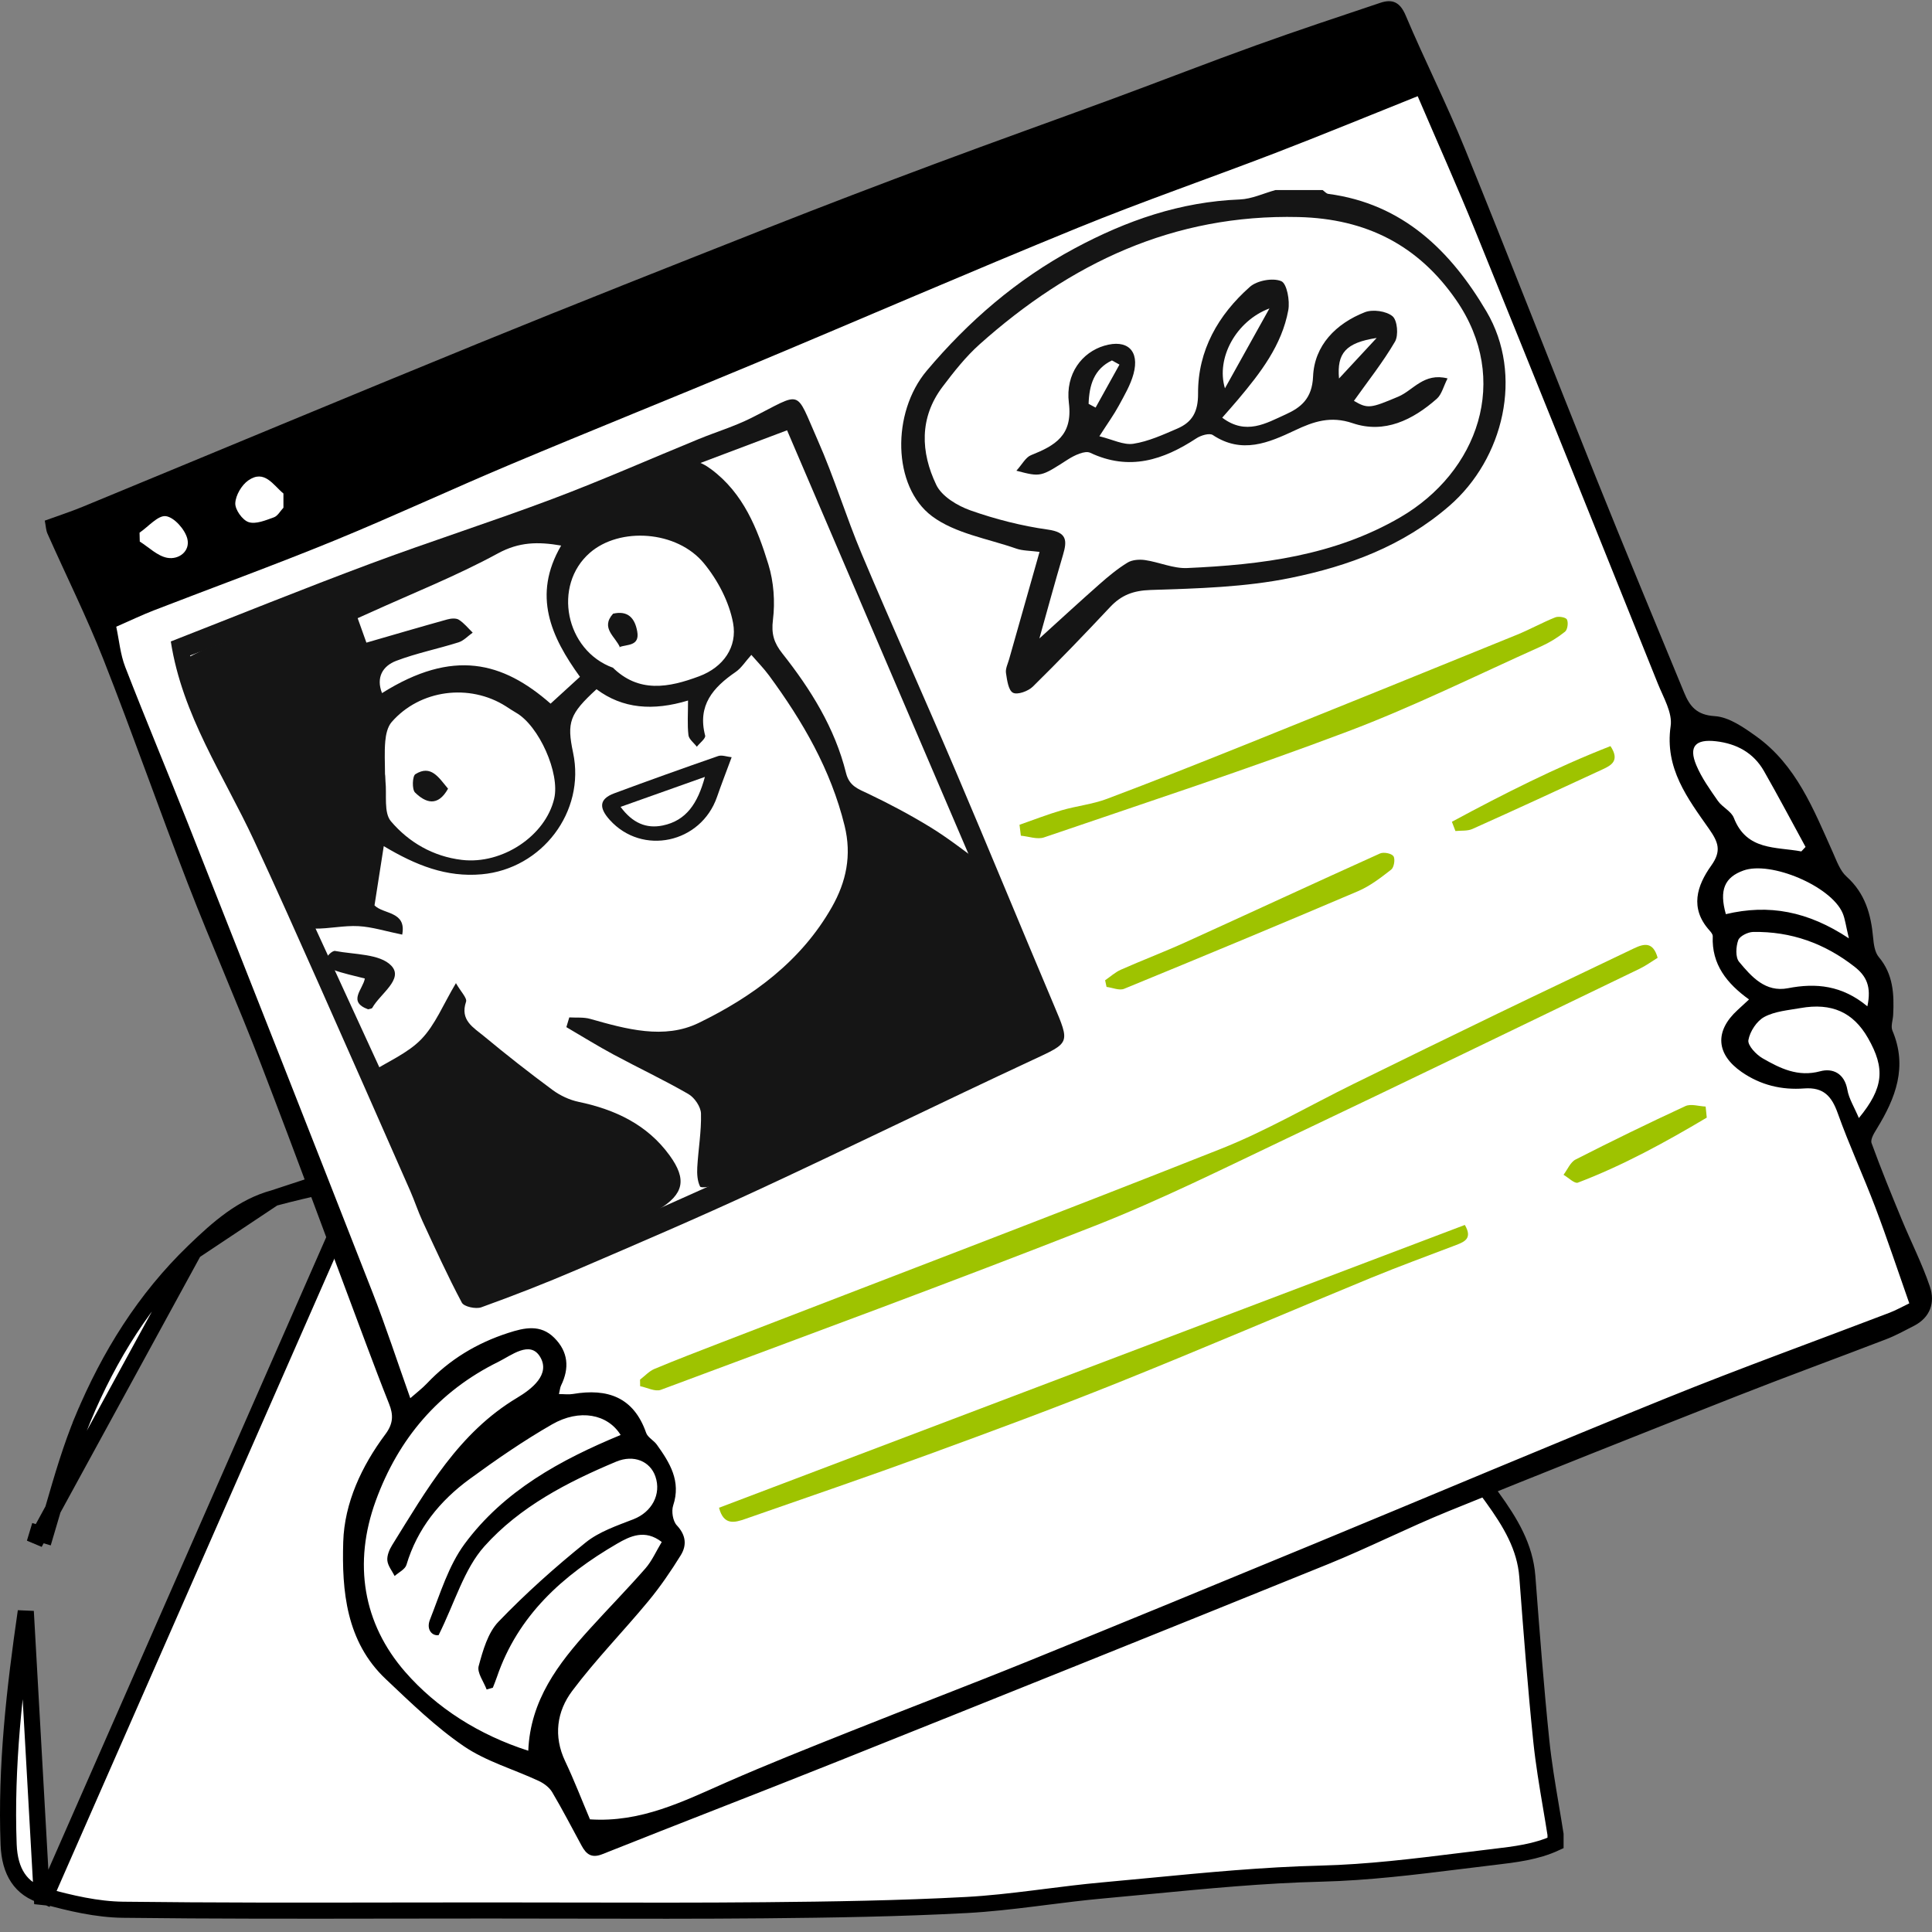 <?xml version="1.0" encoding="UTF-8"?> <svg xmlns="http://www.w3.org/2000/svg" width="120" height="120" viewBox="0 0 120 120" fill="none"><rect x="0" y="0" width="120" height="120" fill="#808080" stroke="none"/><path d="M22.698 72.541L22.82 73.025C21.974 73.237 21.145 73.425 20.322 73.612C19.215 73.863 18.12 74.112 17.012 74.412L22.698 72.541ZM22.698 72.541L22.82 73.025C29.281 71.404 35.811 70.289 42.459 69.745C49.255 69.189 55.893 69.721 62.395 71.693C62.694 71.784 62.993 71.874 63.292 71.965C68.549 73.553 73.682 75.104 78.076 78.517C83.571 82.785 88.635 87.392 92.697 93.018C93.812 94.562 94.725 96.071 94.865 97.919L94.874 98.035C95.13 101.395 95.386 104.764 95.733 108.124C95.874 109.487 96.103 110.851 96.33 112.197C96.429 112.782 96.527 113.364 96.617 113.941V113.942V113.944V113.945V113.947V113.949V113.951V113.952V113.954V113.956V113.958V113.959V113.961V113.963V113.964V113.966V113.968V113.97V113.971V113.973V113.975V113.976V113.978V113.98V113.982V113.983V113.985V113.987V113.988V113.99V113.992V113.994V113.995V113.997V113.999V114.001V114.002V114.004V114.006V114.007V114.009V114.011V114.013V114.014V114.016V114.018V114.019V114.021V114.023V114.025V114.026V114.028V114.03V114.031V114.033V114.035V114.037V114.038V114.04V114.042V114.044V114.045V114.047V114.049V114.05V114.052V114.054V114.056V114.057V114.059V114.061V114.062V114.064V114.066V114.068V114.069V114.071V114.073V114.074V114.076V114.078V114.08V114.081V114.083V114.085V114.086V114.088V114.09V114.092V114.093V114.095V114.097V114.099V114.1V114.102V114.104V114.105V114.107V114.109V114.111V114.112V114.114V114.116V114.117V114.119V114.121V114.123V114.124V114.126V114.128V114.129V114.131V114.133V114.135V114.136V114.138V114.14V114.142V114.143V114.145V114.147V114.148V114.15V114.152V114.154V114.155V114.157V114.159V114.16V114.162V114.164V114.166V114.167V114.169V114.171V114.172V114.174V114.176V114.178V114.179V114.181V114.183V114.184V114.186V114.188V114.19V114.191V114.193V114.195V114.197V114.198V114.2V114.202V114.203V114.205V114.207V114.209V114.21V114.212V114.214V114.215V114.217V114.219V114.221V114.222V114.224V114.226V114.227V114.229V114.231V114.233V114.234V114.236V114.238V114.239V114.241V114.243V114.245V114.246V114.248V114.25V114.252V114.253V114.255V114.257V114.258V114.26V114.262V114.264V114.265V114.267V114.269V114.27V114.272V114.274V114.276V114.277V114.279V114.281V114.282V114.284V114.286V114.288V114.289V114.291V114.293V114.294V114.296V114.298V114.3V114.301V114.303V114.305V114.307V114.308V114.31V114.312V114.313V114.315V114.317V114.319V114.32V114.322V114.324V114.325V114.327V114.329V114.331V114.332V114.334V114.336V114.337V114.339V114.341V114.343V114.344V114.346V114.348V114.349V114.351V114.353V114.355V114.356V114.358V114.36V114.362V114.363V114.365V114.367V114.368V114.37V114.372V114.374V114.375V114.377V114.379V114.38V114.382V114.384V114.386V114.387V114.389V114.391V114.392V114.394V114.396V114.398V114.399V114.401V114.403V114.404V114.406V114.408V114.41V114.411V114.413V114.415V114.417V114.418V114.42V114.422V114.423V114.425V114.427V114.429V114.43V114.432V114.434V114.435V114.437V114.439V114.441V114.442V114.444V114.446V114.447V114.449V114.451V114.453V114.454V114.456V114.458V114.459V114.461V114.463V114.465V114.466V114.468V114.47V114.471C95.42 115.025 94.137 115.177 92.721 115.346C92.637 115.356 92.553 115.366 92.468 115.376C91.891 115.445 91.316 115.516 90.743 115.587C87.837 115.947 84.968 116.302 82.041 116.375C78.497 116.463 74.953 116.803 71.433 117.141C70.435 117.237 69.439 117.332 68.445 117.422C67.273 117.528 66.103 117.676 64.944 117.822C64.7 117.853 64.457 117.883 64.214 117.914C62.812 118.088 61.422 118.248 60.032 118.323C55.861 118.546 51.676 118.612 47.488 118.65C43.455 118.686 39.423 118.678 35.388 118.669C33.712 118.666 32.035 118.662 30.358 118.662C28.367 118.662 26.378 118.665 24.388 118.668C18.801 118.677 13.218 118.686 7.634 118.618C6.027 118.598 4.376 118.214 2.754 117.765L2.622 118.243M22.698 72.541L2.622 118.243M12.048 77.718L12.048 77.718C8.982 80.672 6.79 84.203 5.161 88.094L4.7 87.901L5.161 88.094C4.408 89.895 3.862 91.778 3.308 93.689C3.146 94.246 2.984 94.805 2.816 95.365C2.816 95.365 2.816 95.365 2.816 95.365L2.337 95.221C2.275 95.427 2.213 95.634 2.15 95.84L12.048 77.718ZM12.048 77.718C13.588 76.234 15.058 74.942 17.012 74.412L12.048 77.718ZM2.622 118.243L2.754 117.765C1.983 117.552 1.459 117.157 1.113 116.638C0.76 116.11 0.568 115.415 0.536 114.57C0.352 109.717 0.904 104.907 1.602 100.084L2.622 118.243Z" fill="white" stroke="black"></path><path d="M5.521 35.821C5.521 35.821 22.225 79.803 23.312 83.163C24.399 86.523 24.597 88.303 24.597 88.303C24.597 88.303 19.062 96.901 23.608 103.128C28.155 109.355 34.283 109.651 34.283 109.651C34.283 109.651 35.864 115.186 36.952 114.296C38.039 113.407 73.719 100.46 87.259 94.529C100.8 88.599 119.183 81.977 119.282 81.186C119.381 80.396 115.625 70.018 115.625 70.018C115.625 70.018 118.294 67.547 117.404 65.373C116.515 63.199 116.91 63.001 116.91 63.001C116.91 63.001 117.206 61.42 116.614 60.53C116.02 59.641 115.625 58.355 115.625 58.355C115.625 58.355 115.23 56.28 114.34 55.193C113.451 54.106 113.055 53.216 113.055 53.216C113.055 53.216 110.584 47.187 108.608 46.1C106.631 45.013 104.753 44.716 104.753 44.716C104.753 44.716 87.259 0.339 86.469 0.734C85.678 1.129 3.446 31.769 3.841 32.658C4.236 33.547 5.126 34.635 5.521 35.821Z" fill="white"></path><path d="M11.352 40.567C11.303 40.959 28.648 81.188 29.439 80.595C30.23 80.002 46.439 73.479 52.072 70.909C57.706 68.34 65.811 64.781 65.514 63.892C65.218 63.003 49.7 25.643 49.107 25.841C48.514 26.038 11.45 39.776 11.352 40.567Z" fill="white"></path><path d="M12.892 40.262C16.558 38.855 20.241 37.494 23.897 36.065C25.073 35.606 26.177 34.97 27.331 34.451C28.442 33.951 29.65 33.621 30.676 32.99C31.688 32.366 32.849 32.349 33.914 31.828C36.461 30.58 39.255 29.848 41.906 28.798C42.821 28.435 43.453 28.611 44.174 29.148C46.172 30.637 47.04 32.823 47.727 35.059C48.059 36.141 48.148 37.376 48.009 38.498C47.9 39.374 48.073 39.929 48.59 40.583C50.355 42.815 51.855 45.216 52.548 48.012C52.753 48.837 53.309 49.004 53.936 49.303C55.242 49.926 56.525 50.608 57.76 51.362C58.821 52.009 59.808 52.779 60.811 53.517C61.035 53.682 61.254 53.917 61.361 54.169C62.538 56.94 63.694 59.719 64.851 62.498C65.378 63.764 65.034 64.726 63.823 65.359C62.7 65.947 61.606 66.607 60.44 67.091C55.134 69.289 49.809 71.441 44.482 73.591C44.168 73.718 43.537 73.805 43.483 73.696C43.311 73.353 43.287 72.904 43.309 72.502C43.372 71.388 43.569 70.275 43.54 69.165C43.528 68.745 43.138 68.173 42.757 67.953C41.24 67.077 39.649 66.329 38.105 65.498C37.112 64.964 36.153 64.367 35.178 63.797C35.239 63.596 35.299 63.394 35.359 63.193C35.794 63.219 36.25 63.169 36.659 63.285C38.894 63.92 41.252 64.579 43.395 63.537C46.751 61.906 49.764 59.699 51.67 56.34C52.557 54.778 52.914 53.135 52.458 51.282C51.602 47.8 49.857 44.801 47.77 41.96C47.44 41.511 47.044 41.111 46.668 40.676C46.288 41.098 46.045 41.495 45.694 41.736C44.293 42.697 43.306 43.81 43.798 45.688C43.844 45.862 43.465 46.147 43.282 46.381C43.1 46.141 42.79 45.916 42.76 45.658C42.685 45.002 42.735 44.332 42.735 43.511C40.559 44.168 38.676 44.024 37.05 42.809C35.376 44.342 35.196 44.862 35.595 46.749C36.373 50.419 33.663 53.968 29.92 54.304C27.724 54.502 25.828 53.745 23.836 52.555C23.624 53.912 23.443 55.073 23.261 56.235C23.819 56.801 25.26 56.588 24.982 58.051C23.958 57.843 23.119 57.571 22.268 57.525C21.363 57.475 20.447 57.691 19.537 57.678C19.262 57.675 18.873 57.354 18.741 57.08C18.15 55.855 17.672 54.576 17.081 53.35C15.139 49.317 13.165 45.298 11.129 41.121C11.79 40.796 12.322 40.48 12.892 40.262ZM38.02 41.424C39.665 43.075 41.542 42.709 43.427 42.005C44.938 41.44 45.808 40.18 45.533 38.697C45.291 37.387 44.583 36.037 43.727 34.994C42.043 32.941 38.485 32.722 36.635 34.337C34.311 36.365 35.12 40.398 38.066 41.473L38.02 41.424ZM23.942 48.52C24.032 49.368 23.825 50.473 24.282 51.012C25.391 52.317 26.902 53.197 28.682 53.409C31.195 53.709 33.88 51.918 34.422 49.602C34.791 48.025 33.479 45.08 32.049 44.265C31.837 44.144 31.635 44.006 31.429 43.874C29.164 42.43 26.075 42.832 24.323 44.852C24.07 45.143 23.968 45.624 23.931 46.029C23.868 46.708 23.913 47.396 23.913 48.081C23.94 48.227 23.927 48.375 23.942 48.52ZM36.022 42.038C34.233 39.562 33.044 36.988 34.854 33.886C33.418 33.639 32.245 33.654 30.921 34.375C28.362 35.769 25.631 36.848 22.972 38.057C22.754 38.156 22.535 38.253 22.215 38.396C22.434 39.008 22.639 39.581 22.758 39.916C24.485 39.416 26.131 38.933 27.782 38.474C28.009 38.411 28.325 38.382 28.5 38.493C28.826 38.699 29.077 39.02 29.36 39.294C29.069 39.499 28.806 39.793 28.483 39.896C27.197 40.303 25.861 40.569 24.604 41.048C23.777 41.364 23.342 42.073 23.728 43.05C28.143 40.277 31.223 41.099 34.198 43.705C34.845 43.114 35.419 42.589 36.022 42.038Z" fill="#151515"></path><path d="M28.319 61.065C27.528 62.39 27.033 63.655 26.162 64.553C25.307 65.434 24.068 65.943 22.789 66.747C23.092 67.488 23.535 68.589 23.99 69.685C25.225 72.657 26.396 75.659 27.729 78.587C28.588 80.474 29.245 80.482 31.263 79.976C34.857 79.075 37.812 76.996 40.891 75.134C42.482 74.172 42.674 73.257 41.589 71.762C40.202 69.851 38.209 68.914 35.941 68.439C35.372 68.32 34.791 68.047 34.322 67.701C32.869 66.627 31.446 65.511 30.056 64.357C29.417 63.827 28.554 63.371 28.947 62.22C29.024 61.994 28.627 61.605 28.319 61.065Z" fill="#151515"></path><path d="M44.535 49.499C43.535 52.382 39.889 53.159 37.876 50.93C37.228 50.213 37.164 49.641 38.158 49.272C40.298 48.478 42.448 47.709 44.605 46.96C44.84 46.879 45.146 47.002 45.444 47.032C45.091 47.987 44.798 48.738 44.535 49.499ZM38.545 50.116C39.286 51.121 40.143 51.484 41.166 51.272C42.623 50.97 43.335 49.908 43.782 48.255C41.905 48.922 40.28 49.5 38.545 50.116Z" fill="#151515"></path><path d="M22.661 60.777C22.544 61.454 21.569 62.217 22.863 62.69C22.951 62.661 23.09 62.659 23.124 62.598C23.614 61.723 25.087 60.814 24.308 59.985C23.604 59.236 22.02 59.295 20.811 59.065C20.649 59.035 20.274 59.385 20.248 59.591C20.223 59.791 20.474 60.153 20.683 60.231C21.311 60.466 21.977 60.597 22.661 60.777Z" fill="#151515"></path><path d="M27.829 48.987C27.243 48.285 26.769 47.481 25.801 48.085C25.613 48.202 25.581 49.031 25.779 49.225C26.419 49.851 27.181 50.148 27.829 48.987Z" fill="#151515"></path><path d="M38.472 40.188C38.972 40.015 39.742 40.135 39.58 39.222C39.432 38.39 39.002 37.906 38.079 38.117C37.268 39.027 38.257 39.556 38.518 40.237L38.472 40.188Z" fill="#151515"></path><path d="M82.151 11.806C82.268 11.887 82.377 12.025 82.502 12.042C87.135 12.654 90.112 15.588 92.329 19.349C94.654 23.293 93.389 28.499 90.024 31.418C87.135 33.924 83.742 35.162 80.177 35.892C77.339 36.474 74.38 36.552 71.468 36.645C70.386 36.68 69.648 36.962 68.947 37.709C67.376 39.383 65.786 41.04 64.15 42.648C63.862 42.931 63.199 43.173 62.918 43.028C62.632 42.88 62.549 42.24 62.483 41.8C62.443 41.534 62.596 41.234 62.676 40.953C63.295 38.762 63.917 36.572 64.568 34.279C63.968 34.2 63.517 34.213 63.12 34.074C61.349 33.453 59.331 33.139 57.889 32.062C55.429 30.223 55.367 25.632 57.561 23.027C60.151 19.953 63.15 17.358 66.743 15.429C69.981 13.69 73.318 12.534 77.007 12.389C77.75 12.36 78.481 12.008 79.217 11.806C80.195 11.806 81.173 11.806 82.151 11.806ZM68.3 36.277C68.846 35.795 69.415 35.323 70.033 34.945C70.325 34.767 70.772 34.736 71.126 34.788C72.003 34.917 72.875 35.32 73.734 35.282C78.338 35.077 82.863 34.522 86.97 32.132C91.802 29.32 93.863 23.581 90.443 18.634C88.107 15.255 84.885 13.582 80.654 13.481C72.872 13.294 66.487 16.354 60.851 21.38C59.984 22.154 59.247 23.092 58.543 24.024C57.09 25.948 57.184 28.088 58.153 30.115C58.495 30.832 59.469 31.416 60.28 31.703C61.83 32.249 63.452 32.665 65.079 32.893C66.261 33.059 66.295 33.553 66.026 34.461C65.504 36.226 65.022 38.004 64.558 39.657C65.784 38.546 67.029 37.397 68.3 36.277Z" fill="#151515"></path><path d="M5.128 31.479C13.325 28.098 21.505 24.679 29.714 21.328C35.707 18.882 41.728 16.506 47.749 14.129C51.192 12.771 54.651 11.452 58.118 10.158C61.818 8.776 65.539 7.454 69.244 6.088C72.164 5.011 75.064 3.878 77.992 2.824C80.557 1.9 83.147 1.042 85.733 0.175C86.486 -0.077 86.958 0.128 87.309 0.959C88.486 3.742 89.854 6.445 90.99 9.243C93.746 16.022 96.394 22.845 99.12 29.637C100.917 34.114 102.77 38.569 104.609 43.029C104.952 43.861 105.379 44.411 106.502 44.48C107.384 44.534 108.296 45.174 109.07 45.727C111.572 47.513 112.646 50.278 113.844 52.949C114.08 53.475 114.288 54.084 114.694 54.448C115.843 55.48 116.212 56.785 116.343 58.237C116.38 58.651 116.446 59.147 116.694 59.442C117.595 60.513 117.653 61.751 117.588 63.038C117.572 63.366 117.427 63.743 117.541 64.013C118.495 66.256 117.741 68.202 116.576 70.101C116.408 70.374 116.162 70.768 116.246 70.999C116.826 72.596 117.47 74.169 118.119 75.74C118.694 77.132 119.384 78.483 119.867 79.906C120.203 80.896 119.903 81.826 118.874 82.354C118.31 82.643 117.751 82.952 117.162 83.179C114.075 84.367 110.966 85.499 107.889 86.711C101.905 89.069 95.926 91.44 89.968 93.863C87.442 94.89 85.005 96.132 82.478 97.156C72.31 101.278 62.127 105.364 51.939 109.439C47.107 111.372 42.248 113.238 37.413 115.166C36.731 115.438 36.409 115.159 36.124 114.637C35.519 113.526 34.94 112.399 34.295 111.312C34.119 111.016 33.781 110.765 33.46 110.616C31.91 109.892 30.204 109.41 28.812 108.462C27.059 107.267 25.51 105.754 23.958 104.288C21.5 101.966 21.226 98.814 21.319 95.766C21.393 93.349 22.462 91.058 23.939 89.081C24.43 88.424 24.44 87.882 24.168 87.2C23.681 85.979 23.216 84.748 22.754 83.517C20.579 77.719 18.446 71.904 16.22 66.126C14.766 62.351 13.126 58.648 11.664 54.876C9.874 50.256 8.242 45.575 6.427 40.965C5.382 38.313 4.107 35.752 2.948 33.144C2.854 32.934 2.85 32.684 2.781 32.337C3.591 32.042 4.372 31.791 5.128 31.479ZM45.116 110.706C47.66 109.588 50.247 108.564 52.829 107.534C56.493 106.071 60.183 104.671 63.839 103.188C69.806 100.768 75.759 98.313 81.71 95.855C89.003 92.842 96.269 89.763 103.584 86.805C108.142 84.962 112.769 83.292 117.362 81.536C117.761 81.383 118.137 81.17 118.59 80.953C117.871 78.91 117.217 76.933 116.479 74.988C115.737 73.029 114.852 71.122 114.148 69.15C113.77 68.088 113.265 67.515 112.06 67.605C110.669 67.71 109.36 67.404 108.174 66.581C106.594 65.483 106.48 64.05 107.932 62.728C108.145 62.534 108.355 62.337 108.635 62.078C107.261 61.087 106.306 59.905 106.382 58.153C106.388 58.031 106.265 57.886 106.17 57.78C104.942 56.406 105.398 55.009 106.287 53.765C106.935 52.858 106.738 52.321 106.151 51.484C104.821 49.588 103.385 47.723 103.767 45.094C103.887 44.271 103.316 43.32 102.972 42.463C99.212 33.1 95.447 23.738 91.652 14.389C90.518 11.595 89.284 8.842 88.055 5.975C85.057 7.174 82.148 8.374 79.213 9.503C75.123 11.076 70.975 12.504 66.919 14.16C60.192 16.906 53.526 19.8 46.823 22.602C41.798 24.702 36.743 26.729 31.723 28.84C28.045 30.386 24.427 32.076 20.736 33.588C17.039 35.102 13.281 36.468 9.555 37.911C8.83 38.192 8.127 38.53 7.22 38.926C7.399 39.76 7.472 40.637 7.777 41.424C9.043 44.688 10.399 47.918 11.686 51.175C15.515 60.867 19.339 70.561 23.135 80.266C23.964 82.385 24.67 84.553 25.484 86.845C25.892 86.486 26.227 86.234 26.512 85.933C27.92 84.444 29.61 83.424 31.557 82.793C32.576 82.462 33.57 82.238 34.428 83.095C35.293 83.96 35.381 84.971 34.848 86.056C34.787 86.181 34.779 86.332 34.718 86.588C35.043 86.588 35.323 86.627 35.589 86.582C37.728 86.22 39.357 86.772 40.133 88.997C40.233 89.283 40.605 89.463 40.797 89.73C41.604 90.857 42.313 91.995 41.812 93.508C41.693 93.866 41.791 94.478 42.037 94.74C42.611 95.35 42.667 95.979 42.281 96.602C41.669 97.591 41.007 98.56 40.266 99.455C38.713 101.333 36.996 103.083 35.538 105.029C34.589 106.295 34.362 107.832 35.104 109.394C35.666 110.58 36.138 111.808 36.644 113.003C39.815 113.212 42.436 111.884 45.116 110.706ZM6.314 37.002C6.384 37.174 6.533 37.313 6.719 37.569C7.842 37.091 8.942 36.586 10.07 36.149C14.248 34.531 18.454 32.98 22.615 31.319C26.994 29.571 31.346 27.752 35.686 25.91C37.702 25.055 39.628 23.987 41.655 23.161C48.913 20.203 56.293 17.523 63.429 14.3C67.077 12.653 70.754 11.131 74.484 9.71C78.49 8.183 82.49 6.644 86.491 5.107C86.799 4.988 87.098 4.842 87.514 4.66C87.041 3.573 86.601 2.563 86.1 1.411C58.727 11.332 31.376 21.071 4.868 33.331C5.351 34.561 5.824 35.785 6.314 37.002ZM26.706 100.597C27.341 98.99 27.856 97.251 28.861 95.891C31.297 92.594 34.817 90.672 38.549 89.129C37.744 87.83 36 87.488 34.291 88.469C32.518 89.487 30.822 90.657 29.169 91.866C27.321 93.218 25.919 94.942 25.245 97.196C25.162 97.475 24.764 97.661 24.512 97.889C24.351 97.569 24.092 97.259 24.059 96.926C24.029 96.618 24.183 96.249 24.357 95.97C26.493 92.537 28.483 88.994 32.126 86.815C33.019 86.281 34.206 85.369 33.546 84.274C32.922 83.239 31.761 84.187 30.953 84.586C27.245 86.413 24.745 89.355 23.338 93.219C21.926 97.098 22.545 100.838 25.167 103.846C27.121 106.087 29.757 107.762 32.812 108.741C32.939 105.603 34.671 103.336 36.619 101.188C37.767 99.921 38.966 98.699 40.091 97.413C40.496 96.949 40.752 96.354 41.102 95.775C40.059 94.969 39.144 95.407 38.325 95.883C34.957 97.841 32.165 100.341 30.862 104.169C30.786 104.391 30.696 104.607 30.612 104.826C30.484 104.863 30.355 104.9 30.226 104.937C30.045 104.448 29.62 103.894 29.731 103.484C29.993 102.515 30.301 101.415 30.963 100.726C32.649 98.971 34.479 97.339 36.374 95.81C37.213 95.132 38.325 94.76 39.356 94.358C40.478 93.919 41.094 92.816 40.706 91.701C40.381 90.766 39.373 90.326 38.272 90.786C35.236 92.056 32.276 93.595 30.087 96.044C28.822 97.459 28.264 99.506 27.242 101.563C26.839 101.619 26.46 101.218 26.706 100.597ZM116.021 64.47C115.105 62.872 113.774 62.27 111.83 62.613C111.067 62.748 110.242 62.811 109.584 63.164C109.112 63.418 108.689 64.069 108.596 64.603C108.539 64.929 109.077 65.503 109.48 65.734C110.569 66.357 111.67 66.913 113.059 66.538C113.832 66.329 114.565 66.665 114.744 67.69C114.84 68.243 115.168 68.755 115.458 69.444C117.003 67.566 117.103 66.359 116.021 64.47ZM109.565 47.895C108.916 46.756 107.864 46.188 106.583 46.041C105.307 45.895 104.876 46.365 105.357 47.519C105.687 48.311 106.206 49.034 106.701 49.745C106.975 50.138 107.531 50.384 107.692 50.8C108.486 52.846 110.303 52.587 111.883 52.883C111.971 52.79 112.059 52.697 112.146 52.604C111.288 51.033 110.452 49.449 109.565 47.895ZM115.194 60.05C113.336 58.594 111.243 57.844 108.89 57.885C108.564 57.891 108.054 58.143 107.963 58.4C107.821 58.802 107.782 59.456 108.017 59.739C108.788 60.667 109.654 61.65 111.052 61.38C112.796 61.042 114.411 61.198 115.986 62.505C116.251 61.271 115.918 60.617 115.194 60.05ZM114.838 58.283C114.647 57.496 114.605 57.078 114.447 56.71C113.729 55.042 109.986 53.454 108.283 54.071C107.126 54.489 106.769 55.274 107.196 56.78C109.862 56.144 112.291 56.594 114.838 58.283Z" fill="black"></path><path d="M22.945 35.035C26.726 33.624 30.576 32.397 34.353 30.975C37.402 29.827 40.386 28.505 43.403 27.269C44.481 26.828 45.607 26.488 46.645 25.969C49.904 24.338 49.351 24.091 50.793 27.349C51.816 29.661 52.55 32.098 53.532 34.429C55.426 38.92 57.429 43.364 59.339 47.848C61.401 52.688 63.398 57.556 65.448 62.402C66.477 64.835 66.467 64.751 64.116 65.847C58.416 68.502 52.769 71.273 47.065 73.919C43.352 75.642 39.586 77.253 35.825 78.868C33.873 79.706 31.891 80.478 29.894 81.199C29.554 81.321 28.82 81.162 28.686 80.91C27.808 79.261 27.034 77.555 26.247 75.857C25.96 75.238 25.751 74.584 25.476 73.96C23.591 69.677 21.706 65.393 19.803 61.117C18.476 58.133 17.146 55.149 15.77 52.187C13.898 48.161 11.32 44.434 10.609 39.842C14.77 38.215 18.836 36.568 22.945 35.035ZM11.805 40.716C17.722 53.587 23.677 66.542 29.777 79.813C31.372 79.175 32.94 78.599 34.466 77.928C38.795 76.024 43.12 74.108 47.423 72.145C50.528 70.729 53.577 69.188 56.687 67.784C59.128 66.681 61.625 65.704 64.094 64.665C64.4 64.536 64.689 64.367 64.947 64.236C59.552 51.637 54.188 39.108 48.886 26.726C36.461 31.414 24.047 36.097 11.805 40.716Z" fill="#151515"></path><path d="M39.761 86.099C40.192 86.183 40.693 86.456 41.044 86.325C50.042 82.968 59.059 79.654 67.996 76.14C72.072 74.538 76.009 72.572 79.97 70.689C87.28 67.214 94.563 63.681 101.853 60.164C102.235 59.98 102.582 59.722 102.959 59.49C102.677 58.484 102.125 58.598 101.477 58.91C98.665 60.261 95.844 61.593 93.035 62.95C90.047 64.394 87.066 65.853 84.087 67.316C81.333 68.668 78.664 70.234 75.821 71.361C65.489 75.456 55.1 79.404 44.733 83.41C43.369 83.938 42.001 84.46 40.652 85.025C40.318 85.165 40.051 85.465 39.754 85.691C39.757 85.827 39.759 85.963 39.761 86.099Z" fill="#9EC300"></path><path d="M63.129 29.237C63.491 28.839 63.705 28.404 64.04 28.271C65.526 27.676 66.64 27.052 66.39 25.027C66.164 23.204 67.218 21.88 68.586 21.474C70.008 21.051 70.798 21.774 70.404 23.227C70.215 23.919 69.832 24.566 69.485 25.206C69.186 25.758 68.814 26.27 68.284 27.097C69.099 27.294 69.783 27.657 70.396 27.563C71.333 27.418 72.24 27.001 73.126 26.62C74.054 26.221 74.421 25.576 74.414 24.441C74.398 21.764 75.668 19.555 77.635 17.815C78.08 17.422 79.059 17.243 79.582 17.464C79.932 17.611 80.126 18.678 80.018 19.265C79.618 21.445 78.291 23.157 76.901 24.81C76.596 25.172 76.28 25.525 75.915 25.943C77.394 27.058 78.65 26.283 79.847 25.744C80.8 25.314 81.499 24.76 81.557 23.386C81.638 21.452 82.98 20.096 84.774 19.392C85.263 19.201 86.105 19.319 86.493 19.643C86.793 19.896 86.875 20.827 86.646 21.219C85.893 22.507 84.955 23.686 84.095 24.898C84.96 25.409 85.145 25.354 86.849 24.637C87.78 24.244 88.44 23.127 89.91 23.504C89.655 24.005 89.548 24.497 89.243 24.767C87.749 26.086 85.991 26.954 84.016 26.285C82.644 25.819 81.586 26.183 80.442 26.725C78.784 27.509 77.131 28.215 75.33 27.021C75.122 26.882 74.591 27.04 74.315 27.222C72.251 28.576 70.142 29.268 67.714 28.122C67.383 27.967 66.726 28.284 66.322 28.543C64.644 29.619 64.659 29.641 63.129 29.237ZM78.847 19.157C76.775 19.934 75.517 22.241 76.083 24.119C77.005 22.465 77.926 20.811 78.847 19.157ZM67.615 25.084C67.76 25.161 67.905 25.239 68.05 25.316C68.544 24.426 69.038 23.536 69.532 22.646C69.376 22.56 69.22 22.474 69.065 22.387C67.947 22.921 67.652 23.928 67.615 25.084ZM85.507 20.991C83.584 21.288 83.029 21.936 83.169 23.51C84.03 22.582 84.769 21.787 85.507 20.991Z" fill="#151515"></path><path d="M90.983 76.084C75.547 81.937 60.113 87.79 44.66 93.649C44.949 94.763 45.627 94.576 46.29 94.344C50.061 93.027 53.842 91.737 57.593 90.366C61.571 88.913 65.546 87.445 69.476 85.866C74.716 83.761 79.906 81.532 85.128 79.381C86.884 78.658 88.671 78.007 90.446 77.329C90.983 77.124 91.465 76.906 90.983 76.084Z" fill="#9EC300"></path><path d="M63.407 51.906C63.889 51.95 64.426 52.156 64.845 52.013C71.146 49.861 77.479 47.786 83.706 45.434C87.793 43.891 91.725 41.938 95.717 40.149C96.247 39.911 96.757 39.597 97.208 39.234C97.365 39.107 97.422 38.67 97.324 38.477C97.254 38.339 96.807 38.264 96.601 38.345C95.79 38.668 95.023 39.099 94.214 39.428C88.673 41.682 83.13 43.93 77.579 46.161C74.647 47.339 71.71 48.507 68.753 49.619C67.853 49.957 66.866 50.058 65.937 50.329C65.054 50.587 64.194 50.925 63.324 51.228C63.352 51.454 63.379 51.68 63.407 51.906Z" fill="#9EC300"></path><path d="M68.729 61.299C69.096 61.345 69.523 61.539 69.82 61.417C74.673 59.426 79.518 57.412 84.344 55.355C85.091 55.036 85.766 54.517 86.412 54.011C86.587 53.874 86.669 53.356 86.549 53.179C86.43 53.005 85.94 52.91 85.716 53.011C81.686 54.827 77.677 56.689 73.651 58.517C72.324 59.119 70.959 59.637 69.626 60.227C69.27 60.384 68.967 60.663 68.641 60.886C68.67 61.023 68.7 61.161 68.729 61.299Z" fill="#9EC300"></path><path d="M105.94 68.73C105.517 68.713 105.024 68.544 104.683 68.702C102.388 69.762 100.115 70.872 97.863 72.02C97.537 72.186 97.36 72.645 97.113 72.968C97.415 73.142 97.799 73.534 98.005 73.456C100.816 72.386 103.438 70.945 106.01 69.418C105.987 69.189 105.963 68.96 105.94 68.73Z" fill="#9EC300"></path><path d="M90.4 51.617C90.753 51.579 91.145 51.627 91.453 51.489C94.155 50.277 96.846 49.037 99.532 47.79C100.071 47.541 100.632 47.251 100.029 46.342C96.636 47.67 93.386 49.313 90.18 51.042C90.253 51.234 90.326 51.425 90.4 51.617Z" fill="#9EC300"></path><path d="M7.28 38.544C9.418 37.628 11.544 36.681 13.697 35.802C17.488 34.255 21.317 32.798 25.093 31.216C30.57 28.922 35.991 26.491 41.481 24.227C46.845 22.015 52.288 19.994 57.651 17.781C60.712 16.518 63.658 14.982 66.7 13.674C68.939 12.711 71.249 11.912 73.531 11.048C77.956 9.374 82.386 7.71 86.809 6.03C88.078 5.548 88.204 5.219 87.727 3.916C87.693 3.825 87.668 3.729 87.626 3.642C86.323 0.902 86.41 0.898 83.656 1.928C75.843 4.853 67.972 7.623 60.141 10.498C56.433 11.859 52.758 13.312 49.075 14.741C45.768 16.025 42.481 17.357 39.168 18.622C36.252 19.736 33.267 20.683 30.391 21.887C24.047 24.544 17.755 27.323 11.436 30.038C9.42 30.905 7.395 31.757 5.351 32.555C4.524 32.878 4.052 33.44 4.361 34.222C4.945 35.7 5.711 37.107 6.401 38.544C6.694 38.544 6.987 38.544 7.28 38.544Z" fill="black"></path><path d="M17.605 30.653C16.965 30.126 16.429 29.14 15.424 29.838C15.007 30.128 14.636 30.762 14.614 31.256C14.596 31.655 15.06 32.308 15.444 32.431C15.893 32.575 16.504 32.314 17.011 32.133C17.25 32.048 17.409 31.74 17.605 31.534C17.605 31.24 17.605 30.947 17.605 30.653Z" fill="white"></path><path d="M8.681 33.637C9.243 33.989 9.769 34.527 10.376 34.644C11.118 34.786 11.83 34.224 11.634 33.456C11.488 32.884 10.82 32.13 10.304 32.06C9.814 31.994 9.218 32.712 8.668 33.085C8.673 33.269 8.677 33.453 8.681 33.637Z" fill="white"></path></svg> 